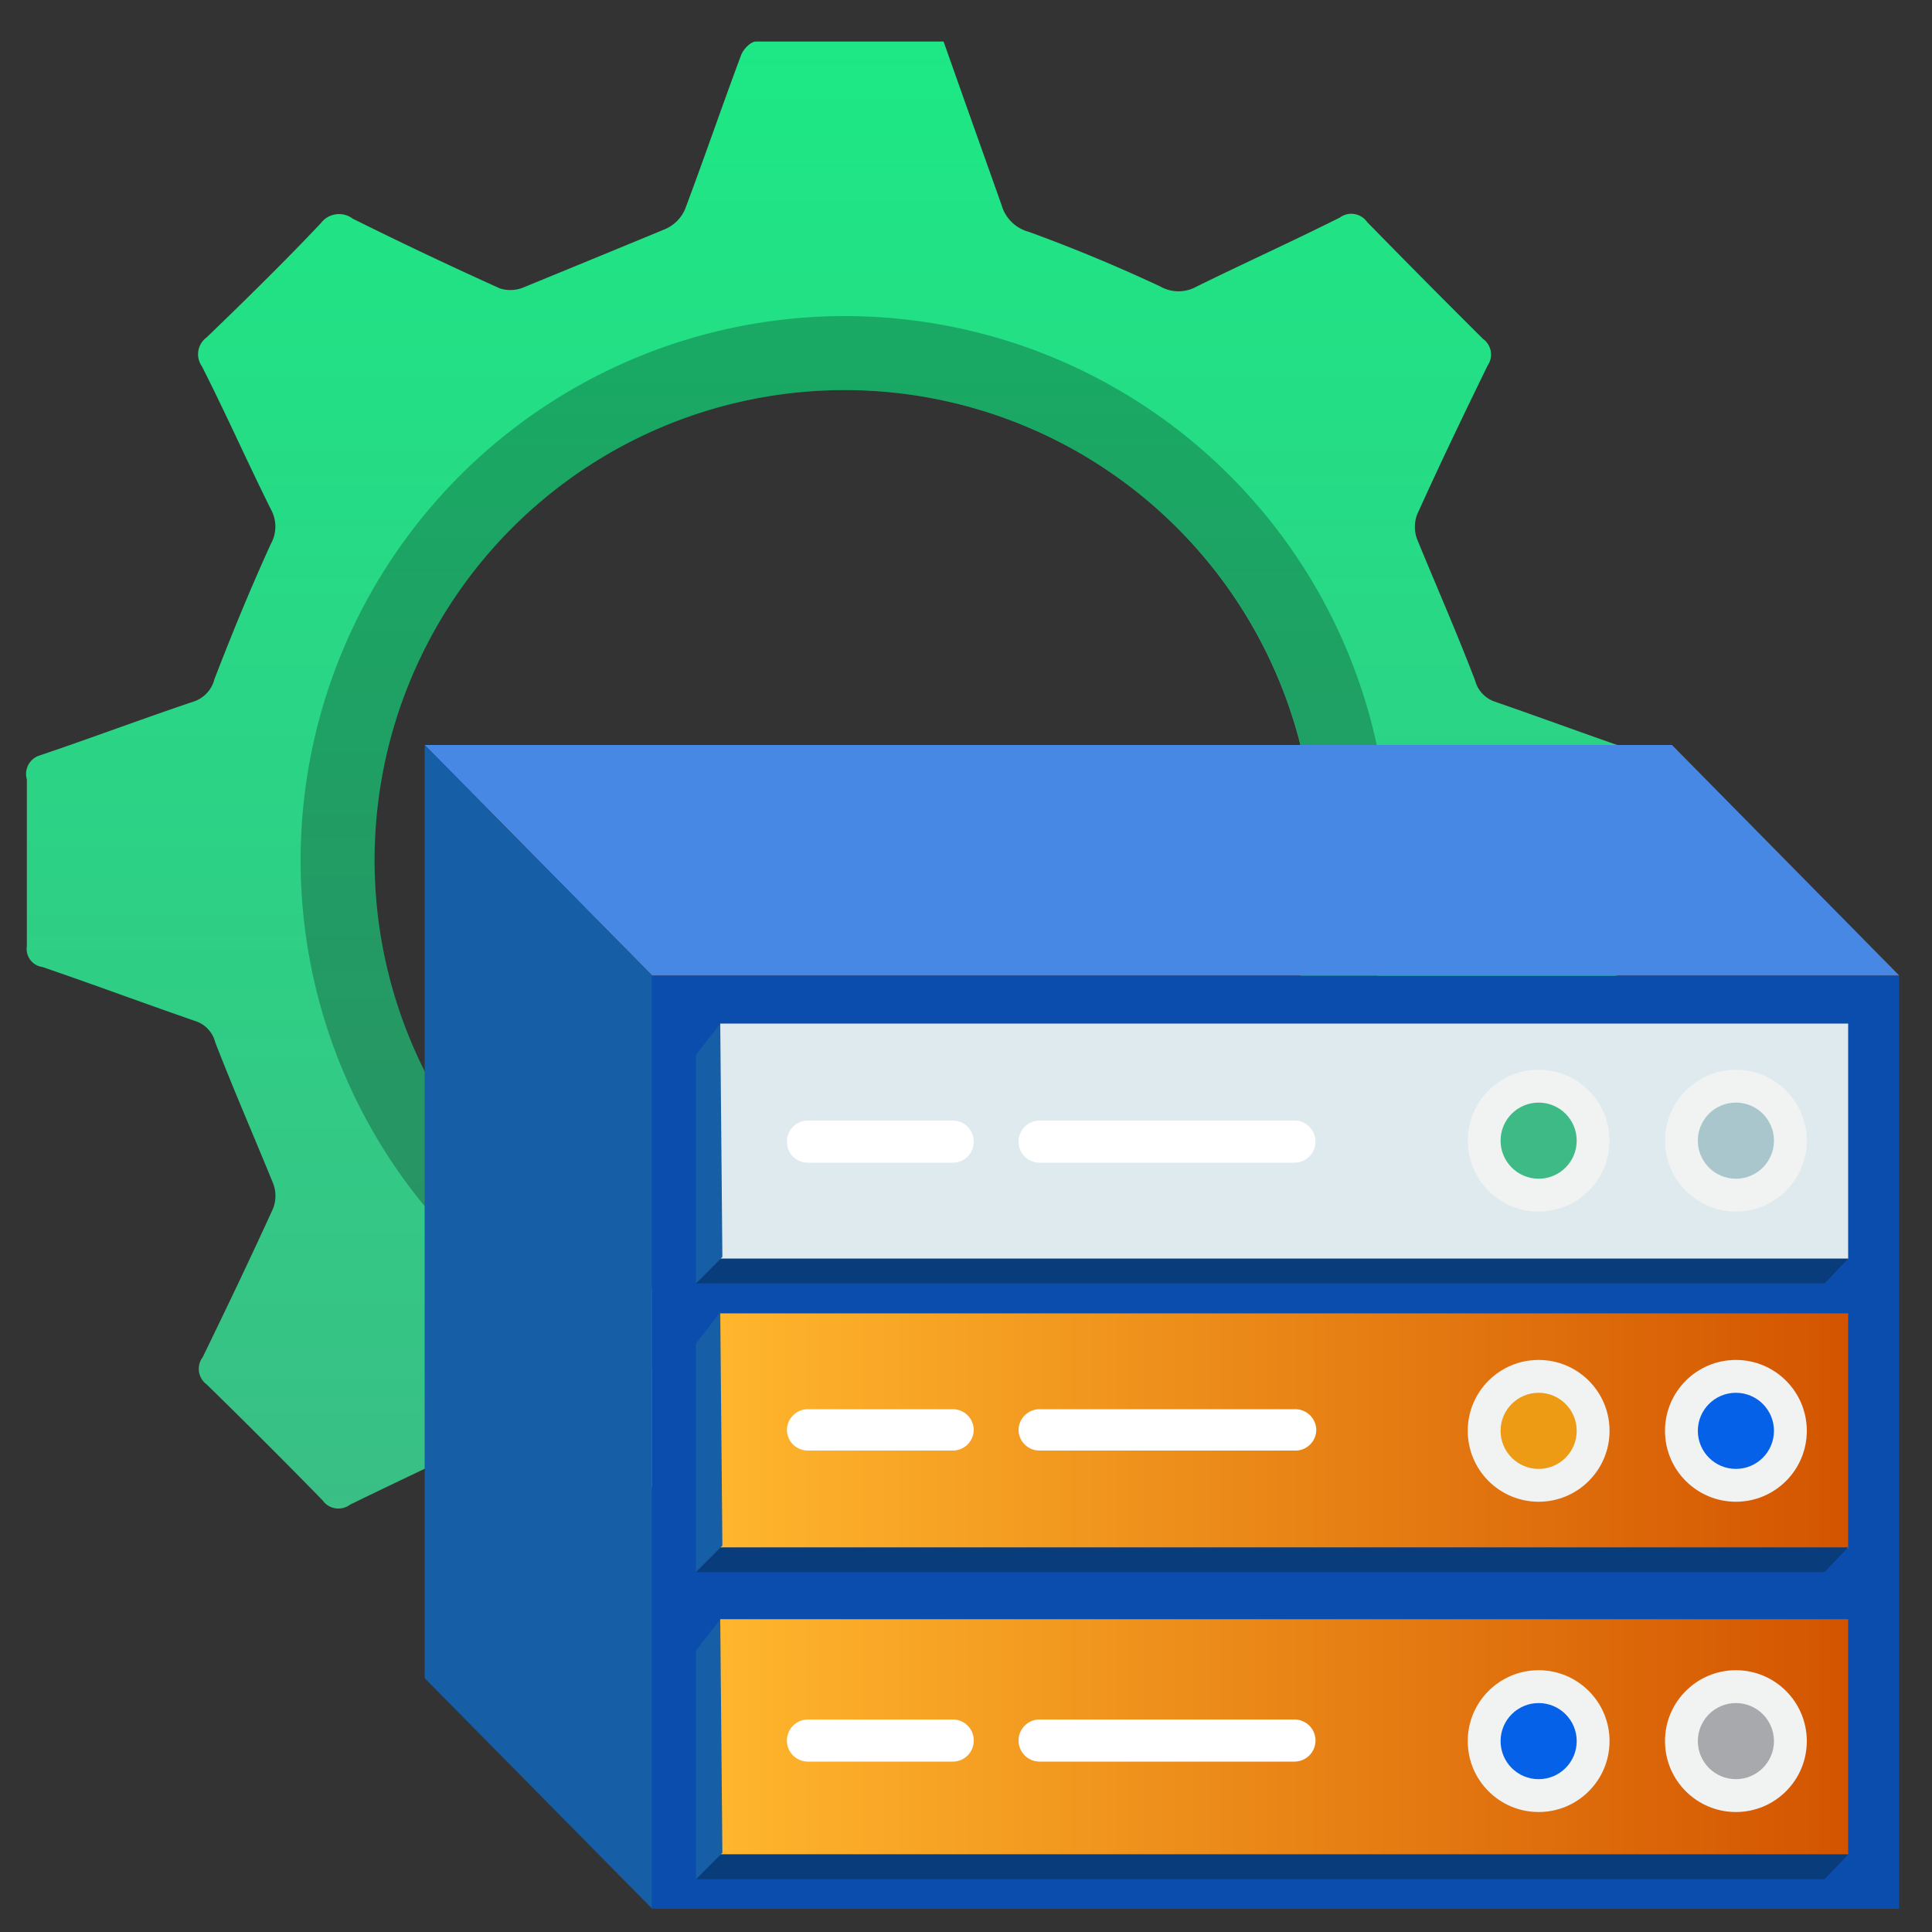 <svg id="Layer_1" data-name="Layer 1" xmlns="http://www.w3.org/2000/svg" xmlns:xlink="http://www.w3.org/1999/xlink" viewBox="0 0 100 100"><rect x="0" y="0" width="100" height="100" fill="#333333" stroke="none"/><defs><style>.cls-1{fill:url(#linear-gradient);}.cls-2{opacity:0.25;}.cls-3{fill:url(#linear-gradient-2);}.cls-4{fill:#0b4dad;}.cls-5{fill:#4888e5;}.cls-6{fill:#165ea5;}.cls-7{fill:url(#linear-gradient-3);}.cls-8{fill:url(#linear-gradient-4);}.cls-9{fill:#dfeaef;}.cls-10{fill:#f1f2f2;}.cls-11{fill:#0562e8;}.cls-12{fill:#ed9a15;}.cls-13{fill:#a7a9ac;}.cls-14{fill:#a8c6cc;}.cls-15{fill:#3dba85;}.cls-16{fill:#fff;}.cls-17{fill:#093c7a;}</style><linearGradient id="linear-gradient" x1="5699.24" y1="-2554.3" x2="5772.53" y2="-2554.3" gradientTransform="translate(2598.03 5780.42) rotate(-90)" gradientUnits="userSpaceOnUse"><stop offset="0" stop-color="#3dba85"/><stop offset="1" stop-color="#1de885"/></linearGradient><linearGradient id="linear-gradient-2" x1="5693.45" y1="-2554.3" x2="5778.33" y2="-2554.3" xlink:href="#linear-gradient"/><linearGradient id="linear-gradient-3" x1="886.25" y1="-3378.58" x2="944.63" y2="-3378.58" gradientTransform="translate(981.91 -3304.52) rotate(180)" gradientUnits="userSpaceOnUse"><stop offset="0" stop-color="#d35400"/><stop offset="1" stop-color="#ffb62d"/></linearGradient><linearGradient id="linear-gradient-4" x1="886.25" y1="-3394.42" x2="944.63" y2="-3394.42" xlink:href="#linear-gradient-3"/></defs><path class="cls-1" d="M39.31,81.16c-.89-2.5-1.8-5-2.65-7.46a1.5,1.5,0,0,0-1.06-1q-3.06-1.17-6.05-2.52a1.49,1.49,0,0,0-1.46,0c-2.15,1.06-4.33,2.06-6.48,3.11a.88.88,0,0,1-1.22-.19q-2.57-2.64-5.21-5.21A.88.88,0,0,1,15,66.64c1.08-2.21,2.14-4.43,3.15-6.66a1.57,1.57,0,0,0,0-1.11c-.84-2.11-1.77-4.19-2.59-6.31a1.35,1.35,0,0,0-.9-.94c-2.29-.8-4.57-1.64-6.86-2.42-.51-.17-.7-.38-.69-.93,0-2.49,0-5,0-7.47a.82.82,0,0,1,.66-.94c2.29-.78,4.56-1.63,6.86-2.42a1.42,1.42,0,0,0,1-1c.78-2,1.61-4.06,2.51-6.05a1.58,1.58,0,0,0,0-1.55c-1-2.12-2-4.27-3.08-6.39a.92.92,0,0,1,.22-1.29c1.72-1.67,3.43-3.36,5.09-5.09a1,1,0,0,1,1.44-.21Q25,17.46,28.32,19a1.59,1.59,0,0,0,1.11-.06c2.11-.85,4.21-1.72,6.29-2.63a1.7,1.7,0,0,0,.87-.82c.87-2.3,1.66-4.62,2.51-6.92.1-.26.43-.61.66-.62,2.78,0,5.57,0,8.39,0,.87,2.45,1.76,4.87,2.58,7.3A1.75,1.75,0,0,0,52,16.4c2,.73,4,1.55,5.88,2.44a1.64,1.64,0,0,0,1.62,0c2.13-1.05,4.28-2,6.4-3.08a.89.89,0,0,1,1.22.2q2.57,2.64,5.22,5.22a.89.89,0,0,1,.17,1.22c-1.07,2.2-2.13,4.42-3.15,6.65a1.57,1.57,0,0,0,0,1.11c.85,2.11,1.78,4.19,2.6,6.31a1.33,1.33,0,0,0,.9.94c2.29.79,4.57,1.64,6.86,2.42.5.17.7.38.69.92q0,3.73,0,7.47a.83.83,0,0,1-.66.95c-2.3.78-4.57,1.63-6.86,2.41a1.46,1.46,0,0,0-1,1c-.8,2.06-1.65,4.11-2.56,6.12a1.41,1.41,0,0,0,0,1.38c1,2.16,2,4.33,3.11,6.48a.93.93,0,0,1-.2,1.29q-2.62,2.53-5.16,5.16a.92.92,0,0,1-1.29.19c-2.18-1.07-4.38-2.08-6.56-3.14a1.26,1.26,0,0,0-1.22,0c-2.08.92-4.19,1.76-6.28,2.67a1.68,1.68,0,0,0-.87.81Q49.58,77,48.42,80.44c-.18.54-.4.74-1,.73C44.74,81.14,42.05,81.16,39.31,81.16ZM68.05,44.51A24.33,24.33,0,1,0,43.86,68.85,24.26,24.26,0,0,0,68.05,44.51Z"/><g class="cls-2"><path d="M39.32,81.16c-.9-2.5-1.8-5-2.65-7.46a1.5,1.5,0,0,0-1.06-1q-3.06-1.17-6.05-2.52a1.49,1.49,0,0,0-1.46,0c-2.15,1.06-4.33,2.06-6.48,3.11a.88.88,0,0,1-1.22-.19q-2.56-2.64-5.22-5.21A.89.89,0,0,1,15,66.64c1.07-2.21,2.13-4.43,3.15-6.66a1.57,1.57,0,0,0,0-1.11c-.84-2.11-1.77-4.19-2.59-6.31a1.35,1.35,0,0,0-.9-.94c-2.3-.8-4.57-1.64-6.87-2.42a.81.81,0,0,1-.68-.93c0-2.49,0-5,0-7.47a.81.81,0,0,1,.65-.94c2.3-.78,4.57-1.63,6.87-2.42a1.42,1.42,0,0,0,1-1c.78-2,1.61-4.06,2.51-6.05a1.58,1.58,0,0,0,0-1.55c-1.05-2.12-2-4.27-3.08-6.39a.92.92,0,0,1,.22-1.29c1.72-1.67,3.43-3.36,5.09-5.09a1,1,0,0,1,1.44-.21Q25,17.46,28.33,19a1.59,1.59,0,0,0,1.11-.06c2.11-.85,4.21-1.72,6.29-2.63a1.7,1.7,0,0,0,.87-.82c.87-2.3,1.66-4.62,2.51-6.92.1-.26.43-.61.66-.62,2.78,0,5.57,0,8.39,0,.87,2.45,1.76,4.87,2.58,7.3A1.75,1.75,0,0,0,52,16.4c2,.73,4,1.55,5.88,2.44a1.64,1.64,0,0,0,1.62,0c2.13-1.05,4.28-2,6.4-3.08a.89.89,0,0,1,1.22.2q2.57,2.64,5.22,5.22a.89.89,0,0,1,.17,1.22c-1.07,2.2-2.13,4.42-3.15,6.65a1.57,1.57,0,0,0,0,1.11c.85,2.11,1.78,4.19,2.6,6.31a1.33,1.33,0,0,0,.9.94c2.29.79,4.57,1.64,6.86,2.42.5.17.7.38.69.92q0,3.73,0,7.47a.83.83,0,0,1-.66.95c-2.3.78-4.57,1.63-6.86,2.41a1.46,1.46,0,0,0-1,1c-.8,2.06-1.65,4.11-2.56,6.12a1.41,1.41,0,0,0,0,1.38c1.05,2.16,2.05,4.33,3.11,6.48a.93.93,0,0,1-.21,1.29q-2.61,2.53-5.15,5.16a.92.92,0,0,1-1.29.19c-2.18-1.07-4.38-2.08-6.56-3.14a1.26,1.26,0,0,0-1.22,0c-2.08.92-4.2,1.76-6.28,2.67a1.68,1.68,0,0,0-.87.81Q49.59,77,48.43,80.44c-.19.54-.4.74-1,.73C44.75,81.14,42.06,81.16,39.32,81.16ZM68.06,44.51A24.33,24.33,0,1,0,43.87,68.85,24.26,24.26,0,0,0,68.06,44.51Z"/></g><path class="cls-3" d="M38.61,87c-1-2.9-2.08-5.76-3.07-8.64a1.75,1.75,0,0,0-1.23-1.17c-2.36-.9-4.7-1.88-7-2.92a1.73,1.73,0,0,0-1.69,0c-2.49,1.22-5,2.39-7.5,3.61a1,1,0,0,1-1.42-.22q-3-3.07-6-6a1,1,0,0,1-.21-1.41c1.24-2.55,2.47-5.12,3.65-7.71a1.82,1.82,0,0,0,0-1.28c-1-2.45-2.05-4.86-3-7.31a1.55,1.55,0,0,0-1-1.09c-2.66-.92-5.29-1.9-7.95-2.81a.94.94,0,0,1-.8-1.07c0-2.88,0-5.76,0-8.64A1,1,0,0,1,2,39.12c2.67-.9,5.3-1.89,8-2.8a1.64,1.64,0,0,0,1.1-1.17c.91-2.36,1.87-4.7,2.92-7a1.84,1.84,0,0,0,0-1.79c-1.22-2.45-2.35-5-3.57-7.4a1.08,1.08,0,0,1,.25-1.5c2-1.93,4-3.89,5.9-5.9a1.18,1.18,0,0,1,1.66-.24q3.78,1.88,7.62,3.61a1.79,1.79,0,0,0,1.28-.08c2.44-1,4.87-2,7.29-3a2,2,0,0,0,1-1c1-2.66,1.92-5.35,2.91-8,.11-.3.5-.7.76-.7,3.23,0,6.45,0,9.72,0,1,2.84,2,5.64,3,8.46A2,2,0,0,0,53.25,12c2.31.84,4.59,1.79,6.81,2.83a1.91,1.91,0,0,0,1.88,0c2.46-1.21,5-2.36,7.41-3.57a1,1,0,0,1,1.41.23q3,3.07,6,6.05A1,1,0,0,1,77,18.92c-1.25,2.56-2.48,5.12-3.65,7.71a1.82,1.82,0,0,0,0,1.28c1,2.44,2.06,4.85,3,7.31a1.58,1.58,0,0,0,1,1.09c2.66.92,5.29,1.9,7.95,2.8a.94.94,0,0,1,.79,1.07c0,2.88,0,5.77,0,8.65a1,1,0,0,1-.76,1.1c-2.66.9-5.29,1.88-8,2.79a1.69,1.69,0,0,0-1.09,1.17c-.93,2.4-1.91,4.77-3,7.1a1.63,1.63,0,0,0,0,1.6c1.22,2.49,2.38,5,3.6,7.5a1.07,1.07,0,0,1-.24,1.5q-3,2.93-6,6a1.07,1.07,0,0,1-1.5.22c-2.52-1.24-5.08-2.41-7.6-3.64a1.47,1.47,0,0,0-1.41,0c-2.41,1.06-4.86,2-7.27,3.08a2,2,0,0,0-1,1c-1,2.62-1.94,5.27-2.84,7.93C49,86.74,48.7,87,48,87,44.9,86.93,41.78,87,38.61,87ZM71.9,44.5a28.17,28.17,0,1,0-28,28.2A28.1,28.1,0,0,0,71.9,44.5Z"/><rect class="cls-4" x="33.75" y="50.49" width="64.55" height="48.3" transform="translate(132.05 149.29) rotate(-180)"/><polygon class="cls-5" points="33.75 50.49 98.3 50.49 86.54 38.56 21.98 38.56 33.75 50.49"/><polygon class="cls-6" points="21.98 86.86 33.75 98.79 33.75 50.49 21.98 38.56 21.98 86.86"/><rect class="cls-7" x="37.28" y="67.98" width="58.38" height="12.17"/><rect class="cls-8" x="37.28" y="83.81" width="58.38" height="12.17"/><rect class="cls-9" x="37.28" y="52.98" width="58.38" height="12.17"/><circle class="cls-10" cx="89.85" cy="74.06" r="3.67"/><circle class="cls-10" cx="79.64" cy="74.06" r="3.67"/><circle class="cls-10" cx="89.85" cy="90.12" r="3.67"/><circle class="cls-10" cx="79.64" cy="90.12" r="3.67"/><circle class="cls-10" cx="89.85" cy="59.04" r="3.67"/><circle class="cls-10" cx="79.64" cy="59.04" r="3.67"/><circle class="cls-11" cx="89.85" cy="74.06" r="1.97"/><circle class="cls-12" cx="79.64" cy="74.06" r="1.97"/><circle class="cls-13" cx="89.85" cy="90.12" r="1.97"/><circle class="cls-14" cx="89.85" cy="59.04" r="1.97"/><circle class="cls-11" cx="79.64" cy="90.12" r="1.97"/><circle class="cls-15" cx="79.64" cy="59.04" r="1.97"/><path class="cls-16" d="M67,72.94H53.81A1.09,1.09,0,0,0,52.72,74h0a1.08,1.08,0,0,0,1.09,1.08H67A1.08,1.08,0,0,0,68.13,74h0A1.09,1.09,0,0,0,67,72.94Z"/><path class="cls-16" d="M67,89H53.81a1.09,1.09,0,0,0-1.09,1.09h0a1.09,1.09,0,0,0,1.09,1.09H67a1.09,1.09,0,0,0,1.09-1.09h0A1.09,1.09,0,0,0,67,89Z"/><path class="cls-16" d="M49.32,89H41.81a1.09,1.09,0,0,0-1.08,1.09h0a1.09,1.09,0,0,0,1.08,1.09h7.51a1.08,1.08,0,0,0,1.08-1.09h0A1.08,1.08,0,0,0,49.32,89Z"/><path class="cls-16" d="M49.32,72.94H41.81A1.09,1.09,0,0,0,40.73,74h0a1.08,1.08,0,0,0,1.08,1.08h7.51A1.08,1.08,0,0,0,50.4,74h0A1.08,1.08,0,0,0,49.32,72.94Z"/><path class="cls-16" d="M49.32,58H41.81a1.09,1.09,0,0,0-1.08,1.09h0a1.08,1.08,0,0,0,1.08,1.09h7.51a1.08,1.08,0,0,0,1.08-1.09h0A1.08,1.08,0,0,0,49.32,58Z"/><path class="cls-16" d="M67,58H53.81a1.09,1.09,0,0,0-1.09,1.09h0a1.09,1.09,0,0,0,1.09,1.09H67a1.09,1.09,0,0,0,1.09-1.09h0A1.09,1.09,0,0,0,67,58Z"/><polygon class="cls-17" points="95.66 65.15 94.44 66.43 36.02 66.43 37.28 65.15 95.66 65.15"/><polygon class="cls-6" points="37.28 52.98 36.02 54.6 36.02 66.43 37.39 65.06 37.28 52.98"/><polygon class="cls-17" points="95.66 80.09 94.44 81.37 36.02 81.37 37.28 80.09 95.66 80.09"/><polygon class="cls-6" points="37.28 67.92 36.02 69.54 36.02 81.37 37.39 80 37.28 67.92"/><polygon class="cls-17" points="95.66 95.99 94.44 97.27 36.02 97.27 37.28 95.99 95.66 95.99"/><polygon class="cls-6" points="37.28 83.82 36.02 85.44 36.02 97.27 37.39 95.9 37.28 83.82"/></svg>